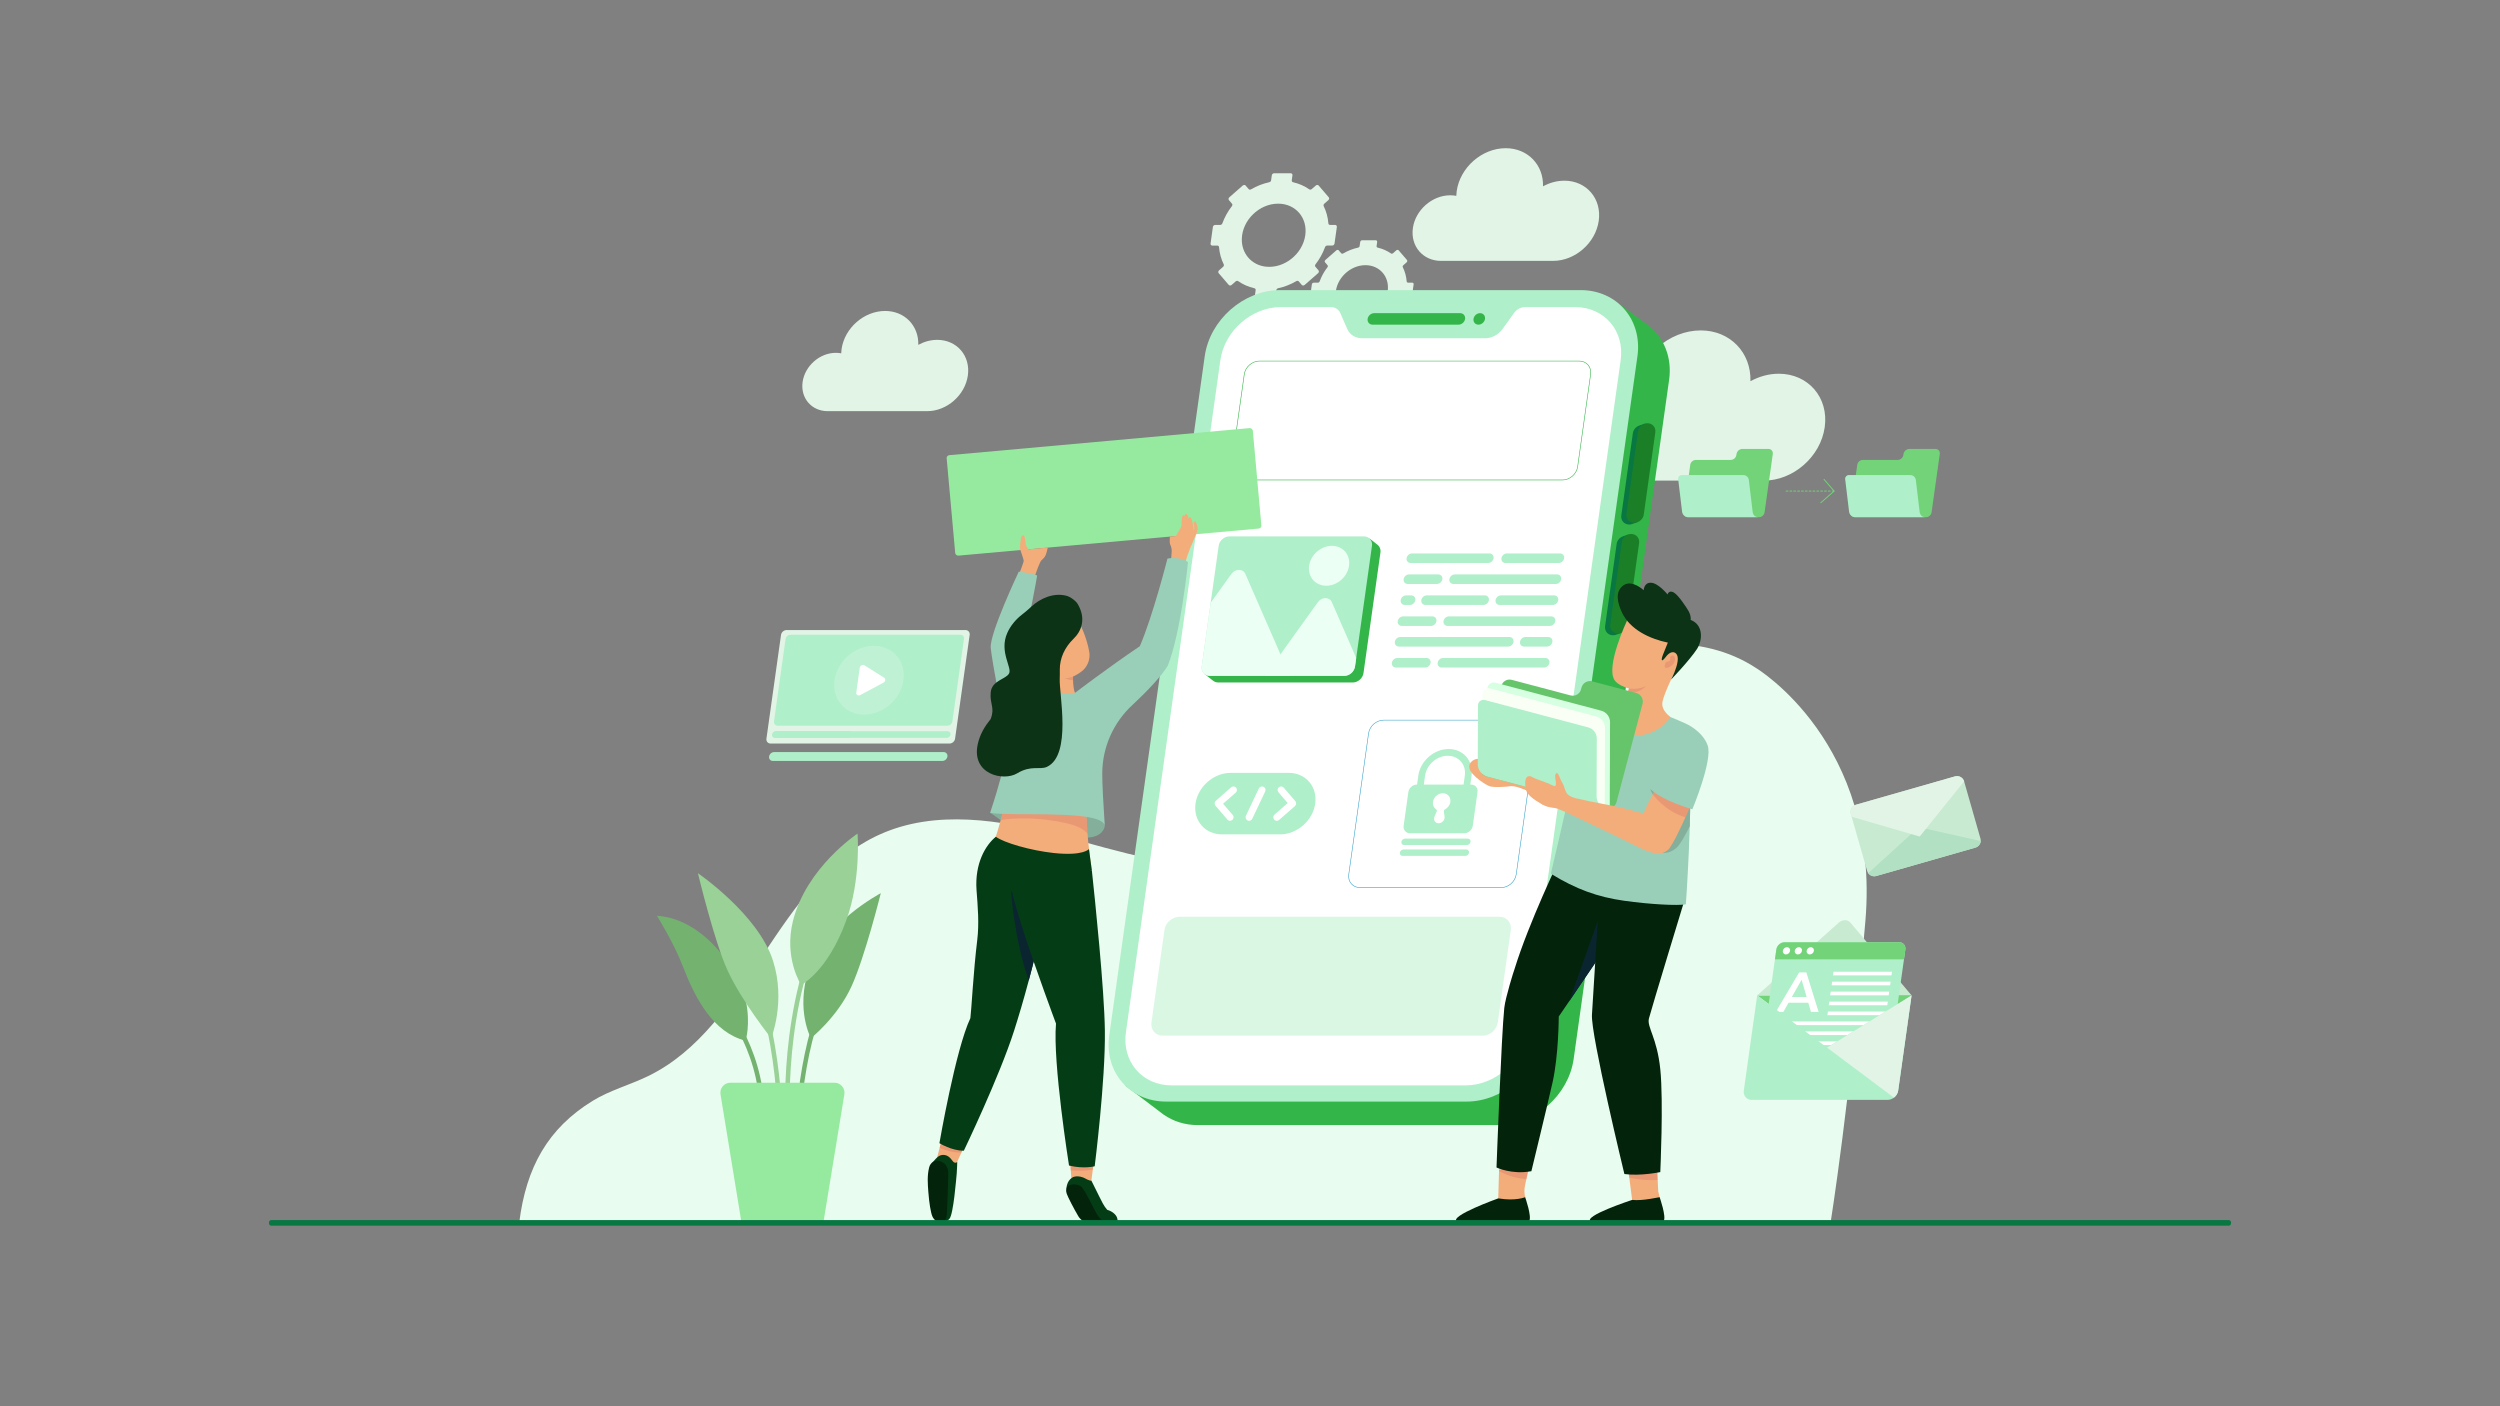 <?xml version="1.0" encoding="UTF-8"?>
<svg xmlns="http://www.w3.org/2000/svg" id="Layer_1" data-name="Layer 1" viewBox="0 0 1920 1080">
  <rect x="0" y="0" width="1920" height="1080" fill="#808080" stroke="none"/>
  <defs>
    <style>
      .cls-1 {
        fill: #f3ad7b;
      }

      .cls-2 {
        fill: #f9fff5;
      }

      .cls-3 {
        fill: #03230b;
      }

      .cls-4 {
        fill: #043d15;
      }

      .cls-5 {
        fill: #66c46b;
      }

      .cls-6 {
        fill: #ebfff5;
      }

      .cls-7 {
        fill: #e8fcef;
      }

      .cls-8 {
        fill: #fff;
      }

      .cls-9 {
        fill: #72d379;
      }

      .cls-10 {
        fill: #96ea9f;
      }

      .cls-11 {
        fill: #84af9b;
      }

      .cls-12 {
        fill: #afefc9;
      }

      .cls-13 {
        fill: #d7ffe1;
      }

      .cls-14 {
        fill: #b1e0c2;
      }

      .cls-15 {
        fill: #d46b66;
      }

      .cls-16 {
        fill: #daf7e4;
      }

      .cls-17 {
        fill: #e1f4e6;
      }

      .cls-18 {
        fill: #c7ead1;
      }

      .cls-19 {
        fill: #12364c;
      }

      .cls-20 {
        fill: #087742;
      }

      .cls-21 {
        fill: #0a2530;
      }

      .cls-22 {
        fill: #34b549;
      }

      .cls-23 {
        fill: #0c3316;
      }

      .cls-24 {
        fill: #1b7f27;
      }

      .cls-25 {
        fill: #99d196;
      }

      .cls-26 {
        fill: #99ceb8;
      }

      .cls-27 {
        fill: #37a3c9;
      }

      .cls-28 {
        fill: #74b270;
      }

      .cls-29 {
        opacity: .2;
      }

      .cls-30 {
        opacity: .32;
      }
    </style>
  </defs>
  <g>
    <path class="cls-7" d="M398.79,938.81c5.29-42.26,22.01-72.31,56.46-93.41,13.22-8.1,28.49-12.16,42.44-18.93,78.13-37.91,98.73-149.73,177.84-185.54,42.9-19.42,92.91-11.31,138.45,.71,45.53,12.02,91.78,27.75,138.57,22.39,49.43-5.66,93.1-34.24,132.08-65.15,38.98-30.91,76.08-65.4,121.12-86.53,45.04-21.13,101.23-26.68,142.81,.64,0,0,95.7,57.21,84.06,194.37-11.65,137.16-26.7,231.45-26.7,231.45H398.79Z"></path>
    <g>
      <g>
        <path class="cls-17" d="M1366.12,287.02c-7.66,0-15.12,2.11-21.77,5.76,.62-21.95-15.59-39.02-38.2-39.02-24.28,0-46.74,19.69-50.15,43.97-.23,1.63-.36,3.23-.41,4.82-1.96-.38-4.01-.58-6.14-.58-18.54,0-35.69,15.03-38.29,33.57-2.61,18.54,10.31,33.57,28.86,33.57h114.57c22.67,0,43.63-18.38,46.81-41.04,3.19-22.67-12.61-41.05-35.28-41.05Z"></path>
        <path class="cls-17" d="M1201.38,138.78c-5.75,0-11.35,1.58-16.34,4.32,.47-16.47-11.7-29.28-28.67-29.28-18.22,0-35.07,14.77-37.63,32.99-.17,1.22-.27,2.43-.31,3.61-1.47-.28-3.01-.44-4.61-.44-13.91,0-26.78,11.28-28.73,25.19-1.96,13.91,7.74,25.19,21.65,25.19h85.97c17.01,0,32.74-13.79,35.13-30.8,2.39-17.01-9.46-30.8-26.47-30.8Z"></path>
        <path class="cls-17" d="M719.78,261.01c-5.11,0-10.09,1.4-14.53,3.84,.42-14.64-10.4-26.03-25.48-26.03-16.2,0-31.18,13.13-33.45,29.33-.15,1.09-.24,2.16-.27,3.21-1.31-.25-2.68-.39-4.1-.39-12.37,0-23.81,10.03-25.55,22.4-1.74,12.37,6.88,22.4,19.25,22.4h76.43c15.12,0,29.1-12.26,31.23-27.38,2.13-15.12-8.41-27.38-23.53-27.38Z"></path>
      </g>
      <g>
        <path class="cls-17" d="M1024.91,187.04l1.79-12.74c.12-.86-.48-1.56-1.34-1.56h-3.87c-.71,0-1.23-.5-1.29-1.19-.39-4.77-1.63-9.23-3.6-13.23-.29-.6-.11-1.37,.45-1.87l3.11-2.73c.7-.61,.83-1.6,.31-2.21l-7.74-9.01c-.52-.61-1.51-.61-2.21,0l-3.11,2.72c-.57,.5-1.35,.57-1.89,.19-3.64-2.54-7.85-4.41-12.47-5.47-.67-.15-1.08-.75-.98-1.46l.54-3.86c.12-.86-.48-1.56-1.34-1.56h-12.74c-.86,0-1.66,.7-1.78,1.56l-.54,3.86c-.1,.71-.68,1.3-1.39,1.46-4.92,1.06-9.65,2.93-14.01,5.47-.65,.38-1.41,.31-1.84-.19l-2.34-2.72c-.52-.61-1.51-.61-2.21,0l-10.28,9.01c-.7,.61-.83,1.6-.31,2.21l2.34,2.72c.43,.5,.39,1.27-.07,1.87-3.1,4-5.59,8.47-7.33,13.24-.25,.69-.92,1.19-1.62,1.19h-3.87c-.86,0-1.66,.7-1.78,1.56l-1.79,12.74c-.12,.86,.48,1.56,1.34,1.56h3.87c.71,0,1.23,.5,1.29,1.18,.39,4.77,1.63,9.24,3.61,13.23,.29,.6,.11,1.37-.45,1.87l-3.11,2.73c-.7,.61-.83,1.6-.31,2.21l7.74,9.01c.52,.61,1.51,.61,2.21,0l3.11-2.73c.57-.5,1.35-.57,1.89-.19,3.64,2.54,7.85,4.4,12.46,5.46,.67,.15,1.08,.75,.98,1.46l-.55,3.88c-.12,.86,.48,1.56,1.34,1.56h12.74c.86,0,1.66-.7,1.78-1.56l.55-3.88c.1-.71,.68-1.3,1.39-1.46,4.92-1.06,9.64-2.92,14-5.46,.65-.38,1.41-.31,1.84,.19l2.35,2.73c.52,.61,1.51,.61,2.21,0l10.28-9.01c.7-.61,.83-1.6,.31-2.21l-2.34-2.73c-.43-.5-.39-1.27,.07-1.87,3.1-4,5.59-8.46,7.33-13.23,.25-.69,.92-1.19,1.62-1.19h3.88c.86,0,1.66-.7,1.78-1.56Zm-52.78,17.75c-10.95-1.19-18.7-10.14-18.42-21.25,.37-14.67,13.55-27.13,27.9-27.13,13.4,0,22.73,10.87,20.84,24.25-2.01,14.28-15.94,25.69-30.32,24.13Z"></path>
        <path class="cls-17" d="M1084.2,228.81l1.47-10.46c.1-.71-.39-1.28-1.1-1.28h-3.18c-.58,0-1.01-.41-1.06-.97-.32-3.91-1.34-7.58-2.96-10.86-.24-.49-.09-1.12,.37-1.53l2.55-2.24c.57-.5,.69-1.31,.25-1.81l-6.36-7.4c-.43-.5-1.24-.5-1.81,0l-2.55,2.24c-.47,.41-1.11,.47-1.55,.16-2.99-2.09-6.44-3.62-10.24-4.49-.55-.13-.89-.62-.81-1.19l.45-3.17c.1-.71-.39-1.28-1.1-1.28h-10.46c-.71,0-1.36,.57-1.46,1.28l-.45,3.17c-.08,.58-.56,1.07-1.14,1.19-4.04,.87-7.92,2.4-11.5,4.49-.53,.31-1.16,.25-1.51-.16l-1.92-2.23c-.43-.5-1.24-.5-1.81,0l-8.44,7.4c-.57,.5-.69,1.31-.25,1.81l1.92,2.24c.35,.41,.32,1.04-.06,1.53-2.55,3.28-4.59,6.95-6.01,10.87-.21,.57-.75,.97-1.33,.97h-3.18c-.71,0-1.36,.57-1.46,1.28l-1.47,10.46c-.1,.71,.39,1.28,1.1,1.28h3.18c.58,0,1.01,.41,1.06,.97,.32,3.92,1.34,7.58,2.96,10.86,.24,.49,.09,1.12-.37,1.53l-2.55,2.24c-.57,.5-.69,1.31-.26,1.81l6.36,7.4c.43,.5,1.24,.5,1.81,0l2.55-2.24c.47-.41,1.11-.47,1.55-.16,2.99,2.08,6.44,3.61,10.23,4.48,.55,.13,.89,.62,.81,1.19l-.45,3.19c-.1,.71,.39,1.28,1.1,1.28h10.46c.71,0,1.36-.57,1.46-1.28l.45-3.19c.08-.58,.56-1.07,1.14-1.19,4.04-.87,7.92-2.4,11.49-4.48,.53-.31,1.16-.25,1.51,.16l1.93,2.24c.43,.5,1.24,.5,1.81,0l8.44-7.4c.57-.5,.69-1.31,.25-1.81l-1.93-2.24c-.35-.41-.32-1.04,.06-1.53,2.55-3.28,4.59-6.95,6.01-10.86,.21-.57,.75-.97,1.33-.97h3.18c.71,0,1.36-.57,1.46-1.28Zm-43.33,14.57c-8.99-.98-15.36-8.33-15.13-17.45,.3-12.04,11.12-22.28,22.9-22.28,11,0,18.66,8.93,17.11,19.91-1.65,11.73-13.08,21.09-24.89,19.81Z"></path>
      </g>
    </g>
    <g>
      <g>
        <path class="cls-28" d="M613.56,882.74h-3.47c0-.75,.28-75.53,24.12-122.51l3.1,1.57c-23.47,46.25-23.75,120.2-23.75,120.94Z"></path>
        <path class="cls-28" d="M583.04,845.61c-3.56-48.86-36.05-83.24-36.37-83.58l2.5-2.4c.34,.35,33.69,35.64,37.33,85.73l-3.47,.25Z"></path>
        <path class="cls-25" d="M600.85,873.64l-3.47-.14c.03-.77,2.68-78.27-28.7-148.32l3.17-1.42c31.72,70.81,29.03,149.1,29,149.88Z"></path>
        <path class="cls-25" d="M604.35,879.64l3.45-.4c-.09-.77-8.59-77.85,17.41-150.06l-3.27-1.18c-26.28,73.01-17.68,150.86-17.59,151.64Z"></path>
      </g>
      <path class="cls-10" d="M569.55,939.39h62.73l16.19-98.95c.76-4.67-2.84-8.91-7.57-8.91h-79.98c-4.73,0-8.33,4.24-7.57,8.91l16.19,98.95Z"></path>
      <path class="cls-28" d="M572.55,799.22s4.12-11.77,.25-30.88c-4.01-19.78-30.26-62.51-68.27-65.02,0,0,13.12,21.09,19.86,38.73,9.51,24.87,23.53,51.08,48.16,57.17Z"></path>
      <path class="cls-25" d="M536,670.6s12.55,52.57,22.87,74.95c10.85,23.54,33.38,51.75,33.38,51.75,0,0,11.47-28.05,1.39-59.52-11.41-35.62-57.65-67.17-57.65-67.17Z"></path>
      <path class="cls-28" d="M676.46,685.96s-12.33,49.48-22.65,71.86c-10.85,23.54-30.99,39.48-30.99,39.48,0,0-11.85-21.2-1.77-52.68,11.41-35.62,55.42-58.66,55.42-58.66Z"></path>
      <path class="cls-25" d="M615.27,756.38s-13.43-20.51-6.26-49.12c10.33-41.21,49.58-67.06,49.58-67.06,0,0,2.86,35.15-8.69,66.77-14.52,39.74-34.63,49.41-34.63,49.41Z"></path>
    </g>
    <g>
      <g>
        <path class="cls-22" d="M1265.66,249.77h.01s-.23-.18-.23-.18c-.05-.04-.11-.08-.16-.12l-23.53-17.46-.57,8.99c-1-.06-1.99-.15-3.01-.15h-230.64c-28.08,0-54.04,22.76-57.99,50.84l-73.3,521.54c-1.06,7.51-.38,14.62,1.64,21.03l-13.82-.68,28,21.24c.41,.32,.82,.63,1.24,.94l.66,.5-.03-.08c7.16,4.97,16.03,7.89,26.02,7.89h230.64c28.08,0,54.04-22.76,57.99-50.84l73.3-521.54c2.45-17.4-4.15-32.75-16.2-41.92Z"></path>
        <path class="cls-12" d="M1126.26,846.02h-230.64c-28.08,0-47.64-22.76-43.7-50.84l73.3-521.54c3.95-28.08,29.91-50.84,57.99-50.84h230.64c28.08,0,47.64,22.76,43.7,50.84l-73.3,521.54c-3.95,28.08-29.91,50.84-57.99,50.84Z"></path>
        <path class="cls-8" d="M1244.69,276.6l-72.55,516.22c-3.16,22.51-23.98,40.76-46.49,40.76h-225.92c-22.53,0-38.19-18.26-35.03-40.76l72.55-516.22c3.16-22.5,23.96-40.76,46.49-40.76h38.37c3.24,0,5.99,1.73,7.22,4.54l5.36,12.28c1.91,4.4,6.25,7.12,11.32,7.12h94.63c5.09,0,10.17-2.72,13.34-7.12l8.81-12.28c2.01-2.81,5.25-4.54,8.49-4.54h38.37c22.51,0,38.19,18.25,35.03,40.76Z"></path>
        <g>
          <path class="cls-22" d="M1120.15,249.34h-66.01c-2.44,0-4.14-1.98-3.8-4.42h0c.34-2.44,2.6-4.42,5.04-4.42h66.01c2.44,0,4.14,1.98,3.8,4.42h0c-.34,2.44-2.6,4.42-5.04,4.42Z"></path>
          <path class="cls-22" d="M1140.49,244.92c-.34,2.44-2.6,4.42-5.04,4.42s-4.14-1.98-3.8-4.42c.34-2.44,2.6-4.42,5.04-4.42s4.14,1.98,3.8,4.42Z"></path>
        </g>
        <g>
          <path class="cls-20" d="M1262.5,326.57l.62-1.22-4.36,1.54h0c-2.42,.93-4.36,3.15-4.72,5.74l-8.88,63.18c-.55,3.88,2.21,7.05,6.13,7.05h.03c.7,0,1.39-.14,2.05-.36l4.05-1.4-1.27-.22c1.19-1.1,2.05-2.57,2.27-4.18l8.88-63.21c.48-3.42-1.62-6.29-4.81-6.92Z"></path>
          <path class="cls-24" d="M1255.3,401.46h-.03c-3.92,0-6.68-3.17-6.13-7.05l8.88-63.18c.48-3.41,3.69-6.2,7.13-6.2h0c3.92,0,6.68,3.17,6.13,7.05l-8.88,63.21c-.48,3.39-3.67,6.17-7.1,6.17Z"></path>
        </g>
        <g>
          <path class="cls-20" d="M1250.05,411.62l.62-1.22-4.36,1.54h0c-2.42,.93-4.36,3.15-4.72,5.74l-8.88,63.18c-.54,3.88,2.21,7.05,6.13,7.05h.03c.7,0,1.39-.14,2.05-.36l4.05-1.4-1.27-.22c1.19-1.1,2.05-2.57,2.27-4.18l8.88-63.21c.48-3.42-1.62-6.29-4.81-6.92Z"></path>
          <path class="cls-24" d="M1242.85,486.51h-.03c-3.92,0-6.68-3.17-6.13-7.05l8.88-63.18c.48-3.41,3.69-6.2,7.13-6.2h0c3.92,0,6.68,3.17,6.13,7.05l-8.88,63.21c-.48,3.39-3.67,6.17-7.1,6.17Z"></path>
        </g>
      </g>
      <path class="cls-22" d="M1200,368.85h-245.62c-2.77,0-5.22-1.07-6.92-3.02-1.72-1.98-2.45-4.61-2.05-7.41l9.97-70.96c.8-5.72,6.11-10.38,11.84-10.38h245.62c2.77,0,5.22,1.07,6.92,3.02,1.72,1.98,2.45,4.61,2.05,7.41l-9.97,70.96c-.8,5.72-6.11,10.38-11.84,10.38Zm-232.78-91.34c-5.51,0-10.63,4.49-11.4,10l-9.97,70.96c-.38,2.68,.32,5.19,1.95,7.07,1.61,1.85,3.95,2.87,6.59,2.87h245.62c5.51,0,10.63-4.49,11.4-10l9.97-70.96c.38-2.68-.32-5.19-1.95-7.07-1.61-1.85-3.95-2.87-6.59-2.87h-245.62Z"></path>
      <path class="cls-16" d="M1138.7,795.41h-245.62c-5.63,0-9.55-4.56-8.76-10.19l9.97-70.96c.79-5.63,5.99-10.19,11.62-10.19h245.62c5.63,0,9.55,4.56,8.76,10.19l-9.97,70.96c-.79,5.63-5.99,10.19-11.62,10.19Z"></path>
      <g>
        <g>
          <g>
            <path class="cls-12" d="M1129.82,602.56h-.63l.96-6.87c1.58-11.27-6.29-20.44-17.57-20.44s-21.73,9.17-23.31,20.44l-.96,6.87h-.14c-3.17,0-6.1,2.57-6.54,5.74l-3.64,25.88c-.45,3.17,1.76,5.74,4.93,5.74h41.64c3.17,0,6.1-2.57,6.54-5.74l3.64-25.88c.45-3.17-1.76-5.74-4.93-5.74Zm-35.36-6.87c1.18-8.42,8.99-15.26,17.41-15.26s14.3,6.85,13.12,15.26l-.97,6.87h-30.53l.97-6.87Z"></path>
            <path class="cls-8" d="M1113.86,615.86c.58-4.13-2.72-7.39-7.12-6.53-2.6,.5-4.98,2.57-5.86,5.1-1.06,3.04-.01,5.81,2.15,7.19,.44,.28,.64,.8,.42,1.34l-1.76,4.28c-1.05,2.55,.52,5.05,3.16,5.05s4.91-2.51,4.58-5.05l-.55-4.24c-.07-.54,.28-1.07,.81-1.35,2.18-1.14,3.84-3.3,4.19-5.79Z"></path>
          </g>
          <path class="cls-12" d="M1126.58,648.98h-48.2c-1.36,0-2.3-1.1-2.11-2.46h0c.19-1.36,1.45-2.46,2.81-2.46h48.2c1.36,0,2.3,1.1,2.11,2.46h0c-.19,1.36-1.45,2.46-2.81,2.46Z"></path>
          <path class="cls-12" d="M1125.4,657.32h-48.2c-1.36,0-2.3-1.1-2.11-2.46h0c.19-1.36,1.45-2.46,2.81-2.46h48.2c1.36,0,2.3,1.1,2.11,2.46h0c-.19,1.36-1.45,2.46-2.81,2.46Z"></path>
        </g>
        <path class="cls-27" d="M1152.88,681.91h-108.31c-2.76,0-5.21-1.07-6.89-3.01-1.71-1.97-2.44-4.59-2.05-7.39l15.22-108.31c.8-5.7,6.09-10.34,11.79-10.34h108.31c2.76,0,5.21,1.07,6.89,3.01,1.71,1.97,2.44,4.59,2.05,7.39l-15.22,108.31c-.8,5.7-6.09,10.34-11.79,10.34Zm-90.24-128.62c-5.49,0-10.59,4.47-11.36,9.96l-15.22,108.31c-.38,2.67,.32,5.17,1.94,7.04,1.61,1.85,3.94,2.86,6.57,2.86h108.31c5.49,0,10.59-4.47,11.36-9.96l15.22-108.31c.38-2.67-.32-5.17-1.94-7.04-1.61-1.85-3.94-2.86-6.57-2.86h-108.31Z"></path>
      </g>
      <g>
        <g>
          <path class="cls-22" d="M1057.76,418.24l-5.98-4.67-1.9,3.47h-99.19c-4,0-7.69,3.24-8.25,7.24l-12.79,91.03-5.08,1.9,7.04,5.58v-.03c1.07,.87,2.45,1.39,4.04,1.39h103.26c4,0,7.69-3.24,8.25-7.24l13.02-92.64c.35-2.52-.63-4.74-2.41-6.04Z"></path>
          <path class="cls-12" d="M1053.68,419.19l-13.02,92.64c-.56,4-4.26,7.24-8.25,7.24h-103.27c-3.99,0-6.78-3.24-6.22-7.24l13.02-92.64c.56-4,4.26-7.24,8.25-7.24h103.27c4,0,6.78,3.24,6.22,7.24Z"></path>
          <path class="cls-6" d="M990.63,519.07h-61.49c-3.99,0-6.78-3.24-6.22-7.24l6.87-48.9,15.95-22.2c2.95-4.11,8.89-4.11,10.68,0l26.98,61.78,7.23,16.56Z"></path>
          <path class="cls-6" d="M1041.57,505.31l-.92,6.51c-.56,4-4.26,7.24-8.25,7.24h-60.88l11.88-16.56,28.76-40.07c2.95-4.11,8.89-4.11,10.68,0l18.73,42.87Z"></path>
          <path class="cls-6" d="M1036.07,434.52c-1.19,8.47-9.02,15.33-17.49,15.33s-14.37-6.87-13.18-15.33c1.19-8.47,9.02-15.33,17.49-15.33s14.37,6.87,13.18,15.33Z"></path>
        </g>
        <g>
          <path class="cls-12" d="M1185.78,512.68h-78.52c-2.03,0-3.44-1.64-3.15-3.67h0c.28-2.03,2.16-3.67,4.18-3.67h78.52c2.03,0,3.44,1.64,3.15,3.67h0c-.28,2.03-2.16,3.67-4.18,3.67Z"></path>
          <path class="cls-12" d="M1074.38,496.57h83.85c2.03,0,3.9-1.64,4.18-3.67h0c.28-2.03-1.13-3.67-3.15-3.67h-83.85c-2.03,0-3.9,1.64-4.18,3.67h0c-.28,2.03,1.13,3.67,3.15,3.67Z"></path>
          <path class="cls-12" d="M1142.9,432.38h-59.5c-2.03,0-3.44-1.64-3.15-3.67h0c.28-2.03,2.16-3.67,4.18-3.67h59.5c2.03,0,3.44,1.64,3.15,3.67h0c-.28,2.03-2.16,3.67-4.18,3.67Z"></path>
          <path class="cls-12" d="M1103.55,448.49h-22.41c-2.03,0-3.44-1.64-3.15-3.67h0c.28-2.03,2.16-3.67,4.18-3.67h22.41c2.03,0,3.44,1.64,3.15,3.67h0c-.28,2.03-2.16,3.67-4.18,3.67Z"></path>
          <path class="cls-12" d="M1194.8,448.49h-78.52c-2.03,0-3.44-1.64-3.15-3.67h0c.28-2.03,2.16-3.67,4.18-3.67h78.52c2.03,0,3.44,1.64,3.15,3.67h0c-.28,2.03-2.16,3.67-4.18,3.67Z"></path>
          <path class="cls-12" d="M1197.07,432.38h-40.81c-2.03,0-3.44-1.64-3.15-3.67h0c.28-2.03,2.16-3.67,4.18-3.67h40.81c2.03,0,3.44,1.64,3.15,3.67h0c-.28,2.03-2.16,3.67-4.18,3.67Z"></path>
          <path class="cls-12" d="M1082.81,464.6h-3.93c-2.03,0-3.44-1.64-3.15-3.67h0c.28-2.03,2.16-3.67,4.18-3.67h3.93c2.02,0,3.44,1.64,3.15,3.67h0c-.28,2.03-2.16,3.67-4.18,3.67Z"></path>
          <path class="cls-12" d="M1139.29,464.6h-44.56c-2.02,0-3.44-1.64-3.15-3.67h0c.28-2.03,2.16-3.67,4.18-3.67h44.56c2.03,0,3.44,1.64,3.15,3.67h0c-.28,2.03-2.16,3.67-4.18,3.67Z"></path>
          <path class="cls-12" d="M1099.02,480.71h-22.41c-2.03,0-3.44-1.64-3.15-3.67h0c.28-2.03,2.16-3.67,4.18-3.67h22.41c2.03,0,3.44,1.64,3.15,3.67h0c-.28,2.03-2.16,3.67-4.18,3.67Z"></path>
          <path class="cls-12" d="M1190.28,480.71h-78.52c-2.03,0-3.44-1.64-3.15-3.67h0c.28-2.03,2.16-3.67,4.18-3.67h78.52c2.03,0,3.44,1.64,3.15,3.67h0c-.28,2.03-2.16,3.67-4.18,3.67Z"></path>
          <path class="cls-12" d="M1192.54,464.6h-40.81c-2.03,0-3.44-1.64-3.15-3.67h0c.28-2.03,2.16-3.67,4.18-3.67h40.81c2.03,0,3.44,1.64,3.15,3.67h0c-.28,2.03-2.16,3.67-4.18,3.67Z"></path>
          <path class="cls-12" d="M1170.52,496.57h17.53c2.03,0,3.9-1.64,4.18-3.67h0c.28-2.03-1.13-3.67-3.15-3.67h-17.53c-2.03,0-3.9,1.64-4.18,3.67h0c-.28,2.03,1.13,3.67,3.15,3.67Z"></path>
          <path class="cls-12" d="M1094.52,512.68h-22.41c-2.03,0-3.44-1.64-3.15-3.67h0c.28-2.03,2.16-3.67,4.18-3.67h22.41c2.03,0,3.44,1.64,3.15,3.67h0c-.28,2.03-2.16,3.67-4.18,3.67Z"></path>
        </g>
      </g>
      <g>
        <path class="cls-12" d="M983.16,640.79h-44.72c-12.98,0-22.11-10.62-20.29-23.61h0c1.82-12.98,13.94-23.61,26.93-23.61h44.72c12.98,0,22.11,10.62,20.29,23.61h0c-1.82,12.98-13.94,23.61-26.93,23.61Z"></path>
        <g>
          <path class="cls-8" d="M944.7,630.38c-.76,0-1.51-.32-2.05-.94l-9.17-10.66c-.97-1.13-.85-2.82,.27-3.8l11.76-10.32c1.11-.99,2.83-.88,3.81,.25,.99,1.12,.87,2.83-.25,3.81l-9.75,8.55,7.42,8.63c.98,1.13,.84,2.84-.29,3.81-.51,.44-1.14,.65-1.76,.65Z"></path>
          <path class="cls-8" d="M980.59,630.38c-.75,0-1.5-.31-2.03-.92-.98-1.12-.87-2.83,.25-3.82l10.15-8.9-7.12-8.28c-.98-1.13-.85-2.84,.29-3.81,1.13-.98,2.84-.85,3.81,.29l8.87,10.32c.97,1.13,.85,2.82-.27,3.8l-12.17,10.66c-.51,.45-1.15,.67-1.78,.67Z"></path>
          <path class="cls-8" d="M959.29,630.38c-.39,0-.78-.08-1.15-.26-1.35-.64-1.93-2.25-1.29-3.6l9.94-20.98c.64-1.34,2.26-1.92,3.6-1.29,1.35,.64,1.93,2.25,1.29,3.6l-9.94,20.98c-.46,.98-1.43,1.55-2.45,1.55Z"></path>
        </g>
      </g>
    </g>
    <g>
      <g>
        <path class="cls-17" d="M729.21,571.06h-137.36c-2.08,0-3.52-1.68-3.23-3.76l11.2-79.67c.29-2.08,2.21-3.76,4.29-3.76h137.36c2.08,0,3.52,1.68,3.23,3.76l-11.2,79.67c-.29,2.08-2.21,3.76-4.29,3.76Z"></path>
        <path class="cls-12" d="M727.68,557.31h-130.42c-1.81,0-3.07-1.46-2.81-3.27l8.89-63.29c.25-1.81,1.92-3.27,3.73-3.27h130.42c1.81,0,3.07,1.46,2.81,3.27l-8.89,63.29c-.25,1.81-1.92,3.27-3.73,3.27Z"></path>
        <path class="cls-12" d="M723.72,584.42h-130.12c-1.89,0-3.2-1.53-2.94-3.42h0c.27-1.89,2.01-3.42,3.9-3.42h130.12c1.89,0,3.2,1.53,2.94,3.42h0c-.27,1.89-2.01,3.42-3.9,3.42Z"></path>
        <path class="cls-12" d="M727.07,566.68h-131.84c-1.41,0-2.4-1.15-2.2-2.56h0c.2-1.41,1.51-2.56,2.92-2.56h131.84c1.41,0,2.4,1.15,2.2,2.56h0c-.2,1.41-1.51,2.56-2.92,2.56Z"></path>
        <path class="cls-12" d="M651.5,566.68h-56.27c-1.41,0-2.4-1.15-2.2-2.56h0c.2-1.41,1.51-2.56,2.92-2.56h56.27c1.41,0,2.4,1.15,2.2,2.56h0c-.2,1.41-1.51,2.56-2.92,2.56Z"></path>
        <g>
          <g class="cls-29">
            <path class="cls-8" d="M693.81,522.4c-2.05,14.6-15.55,26.44-30.15,26.44s-24.77-11.84-22.72-26.44c2.05-14.6,15.55-26.44,30.15-26.44s24.77,11.84,22.72,26.44Z"></path>
          </g>
          <path class="cls-8" d="M663.84,510.96l15.2,9.55c1.33,.84,1.04,2.94-.53,3.77l-17.88,9.55c-1.57,.84-3.24-.21-3-1.89l2.68-19.1c.24-1.68,2.2-2.73,3.53-1.89Z"></path>
        </g>
      </g>
      <g>
        <polygon class="cls-9" points="1468.09 764.47 1403.17 804.6 1349.52 764.47 1468.09 764.47"></polygon>
        <path class="cls-18" d="M1468.09,764.47l-46.98-55.91c-2.09-2.49-6.11-2.49-8.9,0l-62.69,55.91h118.57Z"></path>
        <g>
          <path class="cls-12" d="M1450.32,821.65h-99.09l13-92.47c.43-3.05,3.25-5.53,6.3-5.53h88.04c3.05,0,5.18,2.47,4.75,5.53l-13,92.47Z"></path>
          <path class="cls-9" d="M1462.25,736.78h-99.09l1.07-7.6c.43-3.05,3.25-5.53,6.3-5.53h88.04c3.05,0,5.18,2.47,4.75,5.53l-1.07,7.6Z"></path>
          <path class="cls-8" d="M1374.8,730.22c-.22,1.54-1.64,2.79-3.18,2.79s-2.61-1.25-2.4-2.79c.22-1.54,1.64-2.79,3.18-2.79s2.61,1.25,2.4,2.79Z"></path>
          <path class="cls-8" d="M1383.94,730.22c-.22,1.54-1.64,2.79-3.18,2.79s-2.61-1.25-2.4-2.79c.22-1.54,1.64-2.79,3.18-2.79s2.61,1.25,2.4,2.79Z"></path>
          <path class="cls-8" d="M1393.08,730.22c-.22,1.54-1.64,2.79-3.18,2.79s-2.61-1.25-2.4-2.79c.22-1.54,1.64-2.79,3.18-2.79s2.61,1.25,2.4,2.79Z"></path>
          <g>
            <path class="cls-8" d="M1388.75,770.12h-15.16l-3.97,7.02h-5.8l17.9-30.32h5.55l9.42,30.32h-5.89l-2.04-7.02Zm-1.24-4.42l-3.86-13.25-7.53,13.25h11.39Z"></path>
            <polygon class="cls-8" points="1452.66 749.11 1407.74 749.11 1408.14 746.29 1453.06 746.29 1452.66 749.11"></polygon>
            <polygon class="cls-8" points="1451.59 756.75 1406.67 756.75 1407.07 753.93 1451.99 753.93 1451.59 756.75"></polygon>
            <polygon class="cls-8" points="1450.52 764.39 1405.6 764.39 1405.99 761.57 1450.91 761.57 1450.52 764.39"></polygon>
            <polygon class="cls-8" points="1449.44 772.03 1404.52 772.03 1404.92 769.21 1449.84 769.21 1449.44 772.03"></polygon>
            <polygon class="cls-8" points="1448.37 779.67 1403.45 779.67 1403.85 776.85 1448.77 776.85 1448.37 779.67"></polygon>
            <polygon class="cls-8" points="1447.29 787.31 1363.99 787.31 1364.39 784.49 1447.69 784.49 1447.29 787.31"></polygon>
            <polygon class="cls-8" points="1446.22 794.95 1362.92 794.95 1363.31 792.13 1446.62 792.13 1446.22 794.95"></polygon>
            <polygon class="cls-8" points="1445.15 802.59 1361.84 802.59 1362.24 799.77 1445.54 799.77 1445.15 802.59"></polygon>
            <polygon class="cls-8" points="1444.07 810.23 1360.77 810.23 1361.17 807.41 1444.47 807.41 1444.07 810.23"></polygon>
          </g>
        </g>
        <path class="cls-12" d="M1468.08,764.48l-10.28,73.12c-.31,2.17-1.55,4.12-3.28,5.41-1.4,1.06-3.09,1.7-4.84,1.7h-104.31c-3.94,0-6.69-3.19-6.13-7.11l10.28-73.12,53.64,40.11h.02l64.89-40.11Z"></path>
        <path class="cls-17" d="M1468.08,764.48l-10.28,73.12c-.31,2.17-1.55,4.12-3.28,5.41l-51.34-38.42,64.89-40.11Z"></path>
      </g>
      <g>
        <g>
          <path class="cls-9" d="M1398.35,386.48c-.1,0-.2-.04-.27-.12-.13-.15-.12-.38,.03-.51l9.96-8.73-7.47-8.7c-.13-.15-.11-.38,.04-.51,.15-.13,.38-.11,.51,.04l7.71,8.97c.13,.15,.11,.38-.04,.51l-10.23,8.97c-.07,.06-.15,.09-.24,.09Z"></path>
          <path class="cls-9" d="M1408.58,377.51h-1.48c-.2,0-.36-.16-.36-.36s.16-.36,.36-.36h1.48c.2,0,.36,.16,.36,.36s-.16,.36-.36,.36Zm-2.95,0h-1.48c-.2,0-.36-.16-.36-.36s.16-.36,.36-.36h1.48c.2,0,.36,.16,.36,.36s-.16,.36-.36,.36Zm-2.95,0h-1.48c-.2,0-.36-.16-.36-.36s.16-.36,.36-.36h1.48c.2,0,.36,.16,.36,.36s-.16,.36-.36,.36Zm-2.95,0h-1.48c-.2,0-.36-.16-.36-.36s.16-.36,.36-.36h1.48c.2,0,.36,.16,.36,.36s-.16,.36-.36,.36Zm-2.95,0h-1.48c-.2,0-.36-.16-.36-.36s.16-.36,.36-.36h1.48c.2,0,.36,.16,.36,.36s-.16,.36-.36,.36Zm-2.95,0h-1.48c-.2,0-.36-.16-.36-.36s.16-.36,.36-.36h1.48c.2,0,.36,.16,.36,.36s-.16,.36-.36,.36Zm-2.95,0h-1.48c-.2,0-.36-.16-.36-.36s.16-.36,.36-.36h1.48c.2,0,.36,.16,.36,.36s-.16,.36-.36,.36Zm-2.95,0h-1.48c-.2,0-.36-.16-.36-.36s.16-.36,.36-.36h1.48c.2,0,.36,.16,.36,.36s-.16,.36-.36,.36Zm-2.95,0h-1.48c-.2,0-.36-.16-.36-.36s.16-.36,.36-.36h1.48c.2,0,.36,.16,.36,.36s-.16,.36-.36,.36Zm-2.95,0h-1.48c-.2,0-.36-.16-.36-.36s.16-.36,.36-.36h1.48c.2,0,.36,.16,.36,.36s-.16,.36-.36,.36Zm-2.95,0h-1.48c-.2,0-.36-.16-.36-.36s.16-.36,.36-.36h1.48c.2,0,.36,.16,.36,.36s-.16,.36-.36,.36Zm-2.95,0h-1.48c-.2,0-.36-.16-.36-.36s.16-.36,.36-.36h1.48c.2,0,.36,.16,.36,.36s-.16,.36-.36,.36Zm-2.95,0h-1.48c-.2,0-.36-.16-.36-.36s.16-.36,.36-.36h1.48c.2,0,.36,.16,.36,.36s-.16,.36-.36,.36Z"></path>
        </g>
        <g>
          <path class="cls-9" d="M1333.64,348.67l-.11,.8c-.29,2.07-2.2,3.74-4.27,3.74h-26.87c-2.07,0-3.98,1.68-4.27,3.74l-5.13,36.53c-.29,2.07,1.15,3.74,3.22,3.74h54.72c2.07,0,3.98-1.68,4.27-3.74l6.3-44.81c.3-2.15-1.2-3.9-3.35-3.9h-20.05c-2.15,0-4.14,1.75-4.45,3.9Z"></path>
          <path class="cls-12" d="M1346.11,393.56l-.14-1.14h0s-2.85-23.76-2.85-23.76c-.27-2.25-2.08-3.82-4.4-3.82h-47.11c-1.59,0-2.97,1.51-2.78,3.05l3.01,25.06c.3,2.51,2.33,4.27,4.92,4.27h53.87c-3.22,0-4.21-2.24-4.52-3.66Z"></path>
        </g>
        <g>
          <path class="cls-9" d="M1461.89,348.67l-.11,.8c-.29,2.07-2.2,3.74-4.27,3.74h-26.87c-2.07,0-3.98,1.68-4.27,3.74l-5.13,36.53c-.29,2.07,1.15,3.74,3.22,3.74h54.72c2.07,0,3.98-1.68,4.27-3.74l6.3-44.81c.3-2.15-1.2-3.9-3.35-3.9h-20.05c-2.15,0-4.14,1.75-4.45,3.9Z"></path>
          <path class="cls-12" d="M1474.36,393.56l-.14-1.14h0s-2.85-23.76-2.85-23.76c-.27-2.25-2.08-3.82-4.4-3.82h-47.11c-1.59,0-2.97,1.51-2.78,3.05l3.01,25.06c.3,2.51,2.33,4.27,4.92,4.27h53.87c-3.22,0-4.21-2.24-4.52-3.66Z"></path>
        </g>
      </g>
    </g>
    <g>
      <g>
        <polygon class="cls-1" points="1274.58 919.38 1262.5 924.76 1253.84 924.26 1251.74 907.94 1250.78 900.63 1270.43 896.48 1272.59 896.03 1272.65 896.96 1273.29 910.52 1273.52 914.98 1274.58 919.38"></polygon>
        <g class="cls-30">
          <path class="cls-15" d="M1273.1,906.16c-8.77,.76-18.1-.89-21.82-1.65l-.51-3.87,19.66-4.16c.79,.19,1.52,.35,2.22,.48l.44,9.21Z"></path>
        </g>
      </g>
      <g>
        <path class="cls-1" d="M1174.96,892.92l-.48,2.27-3.06,14.27-.22,1.09c-.65,2.92-.59,5.94,.11,8.83l-12.11,5.38-8.66-.5,.59-20.35,.17-5.52,19.59-4.51,4.06-.95Z"></path>
        <g class="cls-30">
          <path class="cls-15" d="M1174.49,895.17l-2.19,10.32c-9.94-.35-18.61-4.73-21.06-6.07l.13-4.51,19.53-1.05c1.24,.41,2.45,.86,3.59,1.3Z"></path>
        </g>
      </g>
      <path class="cls-3" d="M1150.66,920.36s-38.53,13.76-31.64,17.84c1.34,.79,53.12,2.65,55.38-.48,2.26-3.12-3.1-18.34-3.1-18.34,0,0-6.86,3.26-20.64,.97Z"></path>
      <path class="cls-3" d="M1247.66,652.17l-49.57,6.83s-23.85,49.11-35.06,85.64h0c-.2,.23-6.87,21.39-7.74,29.42-2.2,20.41-5.97,122.57-5.97,122.57,0,0,11.72,5.66,26.78,2.84,0,0,12.78-52.68,16.21-67.92,4.81-21.37,4.81-50.86,4.81-50.86,0,0,50.38-73.29,56.08-86.12,5.7-12.84-5.55-42.41-5.55-42.41Z"></path>
      <polygon class="cls-21" points="1227.08 707.35 1205.12 769 1238.95 719.29 1227.08 707.35"></polygon>
      <path class="cls-3" d="M1294.7,688.02s-26.67,87.5-28.33,94.17c-1.67,6.67,6.25,14.58,8.75,39.17,2.5,24.58-.02,78.8-.02,78.8,0,0-15.23,3.21-27.57,1.49,0,0-25.95-107.17-24.91-122.37,1.04-15.21,6.86-111.46,6.86-111.46"></path>
      <path class="cls-1" d="M1232.65,603.92l-5.78,22.41c-19.42-5.77-57.79-20.55-57.79-20.55,0,0-6.22-2.76-10.35-1.83-.54,.13-1.15,.19-1.8,.19-2.84,.24-8.42,.61-12.09-.07-3.09-.58-14.74-8.24-16.23-13.69-1.49-5.45,4.81-8.14,6.94-7.44,2.13,.72,4.33,2.68,12.66,4.58,3.34,.67,6.54,1.39,7.55,.68,1.31-.91-4.8-1.9-7.59-3.06-2.8-1.14-3.15-3.18,1.2-3.42,4.35-.24,10.16,.28,12.8,3.47,2.61,3.18,9.09,5.37,9.09,5.37,0,0,41.94,7.8,61.29,13.38,.05-.01,.07,0,.13-.02Z"></path>
      <path class="cls-26" d="M1298.19,615.3c-.1,6.35-.25,12.86-.44,19.31-.79,24.84-2.22,48.91-3.02,59.9-6.13,1.18-27.66,.06-47.58-2.76-20.26-2.89-36.75-8.83-56.09-20.74,0,0,12.07-50.56,15.53-68.57,.22-1.11,.41-2.13,.54-3.02,.06-.22,.09-.48,.13-.73,1.62-8.16,6.03-28.01,13.88-44.34,9.08-18.87,19.18-20.14,21.22-20.2,9.59,5.49,23.66,10.07,40.43,16.52,3.62,1.4,7.69,3.14,11.94,5.08l-.03,.03s3.27,16.71,3.53,41.77c.06,5.62,.03,11.59-.03,17.75Z"></path>
      <path class="cls-11" d="M1298.19,615.3c-.1,6.35-.25,12.86-.44,19.31-3.56,7.08-7.53,14.2-10.1,16.42-5.59,4.92-10.64,3.94-10.64,3.94l12.8-28.62c-20.96-10.67-22.33-20.39-22.33-20.39l30.71,9.34Z"></path>
      <path class="cls-1" d="M1276.76,538.99c-1,5.16,3.04,9.22,6.04,11.66-.76,1.32-3.74,5.18-5.7,6.66-22.95,17.25-37.65,.1-36.85-12.82,.26-4.14,1.44-9.3,2.5-10.36,2.3,.7,4.96,.92,6.92-2.1,.54-.82,1.02-1.88,1.42-3.22l.06-.02c-3.44-.96-8.71-2.99-11.04-6.24-7.4-10.32,9.56-46.2,9.56-46.2,11.75-26.26,45.21-8.9,46.87,5.77,1.06,9.18-2.34,20.05-8.06,29.21-.22,.44-10.24,20.11-11.72,27.67Z"></path>
      <g class="cls-30">
        <path class="cls-15" d="M1264.1,526.93s-5.16,6.24-14.42,5.1c.54-.82,1.02-1.88,1.42-3.22l.06-.02s6.44,1.2,12.94-1.86Z"></path>
      </g>
      <g>
        <path class="cls-5" d="M1214.56,528.12l-.35,1.34c-.92,3.48-4.49,5.55-7.96,4.63l-45.25-11.97c-3.48-.92-7.05,1.15-7.97,4.63l-16.28,61.51c-.92,3.48,1.15,7.05,4.63,7.97l92.14,24.38c3.48,.92,7.05-1.15,7.97-4.63l19.97-75.45c.96-3.63-1.2-7.34-4.83-8.3l-33.77-8.94c-3.63-.96-7.34,1.2-8.3,4.83Z"></path>
        <path class="cls-13" d="M1236.52,554.71l-.22,65.11-85.64-22.66c-5.04-1.33-8.55-10.84-8.52-16.04l.19-52.11c0-3.19,3.05-5.53,6.16-4.71l81.21,21.5c4.04,1.07,6.85,4.73,6.83,8.91Z"></path>
        <path class="cls-2" d="M1232.65,559.13l-.22,60.21-85.64-22.66c-5.04-1.33-8.55-5.94-8.53-11.14l.19-52.11c0-3.19,3.05-5.53,6.16-4.71l81.21,21.5c4.04,1.07,6.85,4.73,6.84,8.91Z"></path>
        <path class="cls-12" d="M1226.18,612.08v-2.06s0,0,0,0h0l.16-42.77c.02-4.04-2.7-7.59-6.61-8.62l-79.32-20.99c-2.68-.71-5.31,1.31-5.32,4.08l-.17,45.11c-.02,4.53,3.02,8.49,7.4,9.65l80.35,21.26,3.48,.92,6.87,1.82c-5.42-1.43-6.62-5.79-6.84-8.4Z"></path>
      </g>
      <path class="cls-23" d="M1298.43,476.09c.35-2.82-.79-5.81-2.64-8.47h0s-6.53-10.5-10.34-12.61c-3.84-2.12-4.76,1.52-4.76,1.52,0,0-7.28-9.02-12.97-9.01-5.22,.01-5.36,5.76-5.36,5.76,0,0-8.74-8.21-15.22-3.97-7.15,4.68-4.96,13.8-1.41,21.22,6.24,13.06,21.27,20.08,35.17,23l-3.83,9.5s-1.5,3.71-.54,4.08c.68,.27,3.05-2.91,3.05-2.91,0,0,3.25-4.58,6.59-3,6.65,3.16-2.8,20.69-2.8,20.69,0,0,13.98-14.44,19.87-23.41,4.37-6.65,5.16-18.56-4.8-22.4Z"></path>
      <g class="cls-30">
        <path class="cls-15" d="M1285.26,509.66c-1.82,2.56-5.68,4.24-6.64,2.74-.56-.88,.04-2.42,.82-3.82,.6-.76,2.18-.16,3-1.44,.84-1.32-.24-2.07,.4-2.84,.74-.58,1.54-1,2.16-.82,1.3,.38,2.42,3.12,.26,6.18Z"></path>
      </g>
      <path class="cls-19" d="M1300,612.68c-.19-1.04-.31-2.05-.28-3.09,.09,1.01,.19,2.05,.28,3.09Z"></path>
      <path class="cls-1" d="M1299.72,615.33s-.38,.92-1.05,2.51c-.95,2.26-2.51,5.84-4.29,9.88-4.13,9.21-9.59,20.71-12.74,24.2-5.46,6.07-24.84-5.69-22.3-18.33,1.4-6.8,5.97-16.26,9.94-23.53,1.18-2.16,2.29-4.13,3.24-5.78,1.84-3.18,3.11-5.18,3.11-5.18l16.83,11.34,2.7,1.84,4.54,3.05Z"></path>
      <g class="cls-30">
        <path class="cls-15" d="M1298.67,617.84c-.95,2.26-2.51,5.84-4.29,9.88-15.86-4.71-25.09-17.66-25.09-17.66,1.18-2.16,2.29-4.13,3.24-5.78l5.49,.92,14.45,5.24,1.91,.7s.32,.41,.79,1.14c.86,1.24,2.22,3.3,3.49,5.56Z"></path>
      </g>
      <path class="cls-1" d="M1282.4,650.96l-10.91-23.16s-17.46-6.32-40.78-10.47c-7.03-1.25-15.17-3.02-21-4.39-1-.31-5.28-1.52-6.67-4.05-1.61-2.93-1.63-5.29-3.02-7.38-1.39-2.09-2.36-5.44-3.48-7.17s-2.51,.42-2.17,2.74c.36,2.44,.96,5.41,.19,6.41-.77,1-5.15-2.03-6.48-2.04s-5.73,9.48-5.11,13.8c.62,4.32,9.14,5.02,11.42,5.35,2.23,.32,10.42,4.19,10.75,4.35,13.23,6.3,42.34,20.19,51.26,24.78,11.67,6,20.68,8.59,26.02,1.24Z"></path>
      <path class="cls-26" d="M1294.72,555.75s12.61,5.43,16.74,16.64c4.13,11.21-11.74,49.15-11.74,49.15,0,0-23.11-6.47-32.25-15.58,1.18-7.59,27.26-50.21,27.26-50.21Z"></path>
      <path class="cls-1" d="M1189.33,601.82s-5.58-2.21-9.19-3.47c-3.61-1.25-4.29-2.84-6.8-2.02-2.51,.81-2.4,7.82-.98,11.4,1.97,4.96,12.95,10.54,12.95,10.54l3.57-6.71,.46-9.75Z"></path>
      <path class="cls-3" d="M1253.48,921.53s-38.56,12.59-31.67,16.67c1.34,.79,53.62,2.65,55.87-.48,2.26-3.12-3.1-18.34-3.1-18.34,0,0-13.38,3.08-21.1,2.14Z"></path>
    </g>
    <g>
      <rect class="cls-10" x="729.84" y="339.02" width="236.09" height="77.47" rx="2.2" ry="2.2" transform="translate(-30.48 77.63) rotate(-5.15)"></rect>
      <path class="cls-11" d="M848.47,634.51s-.88,7.76-12.1,8.69c-53.15,4.38-67.76-14.69-75.98-18.92l70.81-.33s16.79,2.48,17.27,10.57Z"></path>
      <path class="cls-1" d="M838.53,668.43l-27.54,.57-36.78-7.53-15.34-5.08c3.33-4.45,7.11-16.93,9.66-26.58,1.84-6.96,3.05-12.42,3.05-12.42l27.63-2.95,13.28-1.43s17.5-2.45,21.44,7.08c.57,1.37,.86,2.95,.76,4.86-.19,4.32,.03,9.72,.48,15.25,1.08,13.75,3.37,28.24,3.37,28.24Z"></path>
      <g class="cls-30">
        <path class="cls-15" d="M835.17,640.2s-3.28-5.24-17.18-8.21c-29.01-6.22-49.46-2.17-49.46-2.17,1.84-6.96,3.05-12.42,3.05-12.42l27.63-2.95c11.47,1.4,26.39,3.33,30.84,4.41,1.52,.38,2.79,.79,3.87,1.24,.57,1.37,.86,2.95,.76,4.86-.19,4.32,.03,9.72,.48,15.25Z"></path>
      </g>
      <g>
        <path class="cls-1" d="M899.39,430.27s.22-3.32,.45-6.72c.22-3.14-1.21-5.21-1.34-5.96-.35-2.02,0-5.49,0-5.49l4.42-.4s1.89-2.7,3.73-6.19c.5-.94,.82-1.98,.82-3.05,0-2.76,.1-3.07,.24-4.69,.19-2.22,1.99-3.05,2.68-.4,.64,2.45,.58,5.83,.58,7.12s-2.34,6.86-2.34,6.86c0,0,6.76,3.89,6.96,5.18s-2.91,6.47-5.3,15.83"></path>
        <path class="cls-1" d="M910.02,398.23s-.69-3.1,.73-3.48c1.16-.31,1.86,2.14,2.2,3.48,.35,1.34,.99,5.61,1.24,7.05,.25,1.44-3.08,9.79-3.08,9.79l-3.83-3.38,1.89-9.74"></path>
        <path class="cls-1" d="M912.65,400.12s-.2-2.29,.89-2.78c1.09-.5,1.69,1.44,2.04,2.78,.35,1.34,.99,5.61,1.24,7.05,.25,1.44-3.08,9.79-3.08,9.79l-3.83-3.38,1.89-9.74"></path>
        <path class="cls-1" d="M916.84,401.31c-.19,1.24,.33,3.22,.44,4.08,.13,1.03-1.09,3.22-1.09,3.22l-2.5,7.2,1.23,3.11,3.91-9.07,.66-1.86c.36-1.08,.43-2.23,.16-3.34-.56-2.37-1.67-6.02-2.8-3.35Z"></path>
      </g>
      <path class="cls-1" d="M782.53,441.2s3.74-9.37,3.68-10.57c-.06-1.19-2.39-7.46-2.72-8.68-.33-1.22,.18-8.78,1.18-10.17,.99-1.39,1.99-.4,2.38,.99,.4,1.39,.7,4.22,.65,5.12-.05,.89,2.14,3.98,2.14,3.98l10.97-.99,3.88-.35s-.7,3.42-1.49,5.5-2.38,3.38-3.48,4.42c-1.09,1.04-3.97,8.94-4.92,11.97"></path>
      <path class="cls-1" d="M744.73,871l-5.15,11.37-1.21,2.73-4.61,10.2c-6.7,.38-14.45-4.76-14.45-4.76l2.32-8.96,1.43-5.56,3.08-11.94,18.58,6.92Z"></path>
      <g class="cls-30">
        <path class="cls-15" d="M739.58,882.37l-1.21,2.73c-6.83,.51-13.94-2.29-16.74-3.53l1.43-5.56,13.12,2.95,3.4,3.4Z"></path>
      </g>
      <path class="cls-26" d="M782.41,439.04s8.94,.84,14.11,2.93c0,0-6.28,38.68-12.5,53.58-5,11.98,4.55,44.19,4.55,44.19l-18.15,12.32s-8.48-43.59-9.54-54.45c-1.06-10.86,21.53-58.57,21.53-58.57Z"></path>
      <g>
        <path class="cls-1" d="M841.03,884.69l-.57,4.29-1.18,9.24-1.11,8.45c-7.37,2.45-15.28,0-15.28,0l-.54-7.84-.76-10.77-.22-3.37h19.66Z"></path>
        <g class="cls-30">
          <path class="cls-15" d="M840.45,888.97l-1.18,9.24c-5.53,1.33-13.37,.89-16.93,.6l-.76-10.77c4.86,.06,14.8,.54,18.87,.92Z"></path>
        </g>
        <path class="cls-4" d="M819.05,912.65s.04-5.51,4.4-8.26c0,0,2.81-2.07,8.29-.15,1.75,.61,4.84,2.88,6.41,2.42,0,0,2.83,5.74,6.14,12.37,1.52,3.04,3.49,7.31,6.02,10.09,4.44,1.3,7.09,4.13,7.68,6.37,.77,2.88,.48,3.7-7.68,3.7,0,0-11.16-2.73-14.23-5.88-3.07-3.15-17.05-20.65-17.05-20.65Z"></path>
        <path class="cls-3" d="M837.1,939.18c-3.66,0-7.04-1.91-8.91-5.06-3.4-5.72-8.04-14.7-8.91-17.26-2.99-8.81,8.65-8.33,11.48-5.18,2.45,2.73,5.98,9.83,9.18,16.14,3.19,6.31,5.54,10.07,10.39,11.36h-13.23Z"></path>
      </g>
      <path class="cls-4" d="M838.53,668.43l-2.2-16.37s-4.14,5.49-27.04,3.05c-17.73-1.89-38.44-7.94-44.47-12.49-7.78,6.23-16.4,20.43-14.83,41.24,.96,12.68,2.07,25.37,.54,38-3.02,24.77-4.47,54.09-5.29,60.1-11.38,24.01-23.77,96.01-23.77,96.01,0,0,9.38,5.83,18.74,5.78,0,0,27.4-57.05,38.65-92.28,3.47-10.87,7.41-24.1,11.16-38.25,3.82-14.09,7.44-29.06,10.3-43.47,3.22-16.33,5.47-31.86,5.84-44.51,8.39,2.24,14.55,3.83,14.91,3.77,1.19-.2,17.47-.57,17.47-.57Z"></path>
      <path class="cls-21" d="M800.32,709.74c-2.86,14.4-6.49,29.38-10.3,43.47-11.45-33.39-13.55-69.06-13.55-69.06,0,0,16.92,18.86,23.85,25.6Z"></path>
      <path class="cls-4" d="M840.73,895.68s-8.26,2.26-19.72-.54c0,0-12.64-79.44-10-109.02,0,0-15.44-41.27-25.8-73.35-1.97-6.13-5.4-17.91-6.8-23.06-3.65-13.43-1.75-24.71,1.75-33.32l58.38,12.04c2.41,22.39,9.59,91.31,10,123.04,.54,38.14-7.81,104.21-7.81,104.21Z"></path>
      <path class="cls-26" d="M912.35,431.75s-5.15,53.39-15.5,79.5c-4.95,8.16-15.98,19.85-27.03,30.05-14.74,13.59-23.25,32.62-23.28,52.69-.03,7.78,.76,22.65,1.94,40.53-.73-11.57-55.02-8.42-79.69-9.49-3.46-.15-6.33-.38-8.4-.75,7.91-23.98,10.81-36.71,12.46-45.44,5.56-29.03,14.83-46.18,27.54-53.68l25.47,6.77s24.68-18.87,49.52-35.64c10.07-23.31,21.22-67.3,21.22-67.3,0,0,9.15-2,15.75,2.76Z"></path>
      <path class="cls-1" d="M825.48,532.05c-1.59,.51-8.23,2.22-14.51-2.1-7.21-4.95,.13-14.29,.13-14.29h13.37l-.32,2.48s-.13,1.87-.03,4.38c.06,2.92,.38,6.7,1.37,9.53Z"></path>
      <g class="cls-30">
        <path class="cls-15" d="M824.15,518.14s-.13,1.87-.03,4.38c-5.3-.44-9.55-3.43-9.55-3.43,0,0,4.94-1.18,6.53-3.43h3.37l-.32,2.48Z"></path>
      </g>
      <path class="cls-1" d="M829.28,478.87s5.27,10.32,7.26,21.67c1.04,5.95-1.46,11.99-6.36,15.52-1.91,1.38-3.82,2.46-5.58,3.31-5.4,2.6-11.92,1.52-16.14-2.75-2.38-2.41-5.01-5.77-7.44-10.4-10.76-20.47,12.79-43.27,28.25-27.36Z"></path>
      <path class="cls-4" d="M735.15,892.24s-.08,5.87-.39,9.01c-.31,3.14-2.5,31.47-5.6,34.81-1.31,1.41-2.93,2.74-6.57,2.74s-3.49-5.41-6.93-14.03c-3.54-8.85-1.39-23.11-.13-30.75,.54-1.23,2.71-3.76,4.55-5.42,1.33-1.2,3.08-1.75,4.86-1.6,2.59,.21,4.38,1.43,7.09,5.14,.64,.87,2.39,1.35,3.12,.09Z"></path>
      <path class="cls-3" d="M713.61,896.49c.95-3.72,4.3-5.47,6.65-5.1,3.75,.58,8.38,2.92,8.02,10.92-.35,8.01-.69,29.62-1.37,32.38-1.57,6.36-8.61,4.66-10.85-.52-1.21-2.81-2.44-9.99-3.08-18.63-.44-5.94-1.04-12.52,.63-19.06Z"></path>
      <path class="cls-23" d="M827.78,464.05c-1.44-2.48-5.54-5.71-8.92-6.55-9.84-2.46-19.94,2.05-26.83,8.4h0s-2.98,2.92-7.36,6.29c-4.38,3.38-8.58,8.28-11.08,13.9-6.45,14.49,3.97,26.73,1.32,31.23-2.65,4.5-13.32,5.29-14.07,14.56-.75,9.26,3.4,11.47,0,20.29,0,.02,0,.03-.01,.04-4.52,5.6-8.28,11.72-9.94,19.38-5.02,23.13,19.78,28.7,30.37,22.29,10.59-6.41,17.41-2.47,22.68-4.89,19.41-8.91,9.37-56.41,9.92-67.7,.1-2.07,.09-4.4,.06-6.86-.11-9.09,4-17.53,10.55-23.83,5.88-5.65,9.93-15.11,3.3-26.55Z"></path>
    </g>
    <g>
      <path class="cls-18" d="M1508.45,600.12l12.55,43.87c.18,.65,.25,1.3,.2,1.93-.15,2.31-1.73,4.37-4.08,5.05l-76.18,21.8c-2.36,.68-4.8-.26-6.14-2.15-.36-.51-.65-1.09-.83-1.72l-12.55-43.85c-.86-3,.87-6.12,3.87-6.98l76.18-21.8c2.99-.85,6.11,.87,6.98,3.86Z"></path>
      <g>
        <path class="cls-14" d="M1521.2,645.92c-.15,2.31-1.73,4.37-4.08,5.05l-76.18,21.8c-2.36,.68-4.8-.26-6.14-2.15l38.8-35.35,47.6,10.66Z"></path>
        <path class="cls-17" d="M1508.45,600.12l-34.11,42.35-52.28-15.19-.64-2.24c-.86-3,.87-6.12,3.87-6.98l76.18-21.8c2.99-.85,6.11,.87,6.98,3.86Z"></path>
      </g>
    </g>
  </g>
  <path class="cls-20" d="M1713.43,938.85v.63c0,1.01-.77,1.84-1.71,1.84H208.28c-.94,0-1.71-.83-1.71-1.84v-.63c0-1.01,.77-1.84,1.71-1.84H1711.72c.94,0,1.71,.83,1.71,1.84Z"></path>
</svg>
